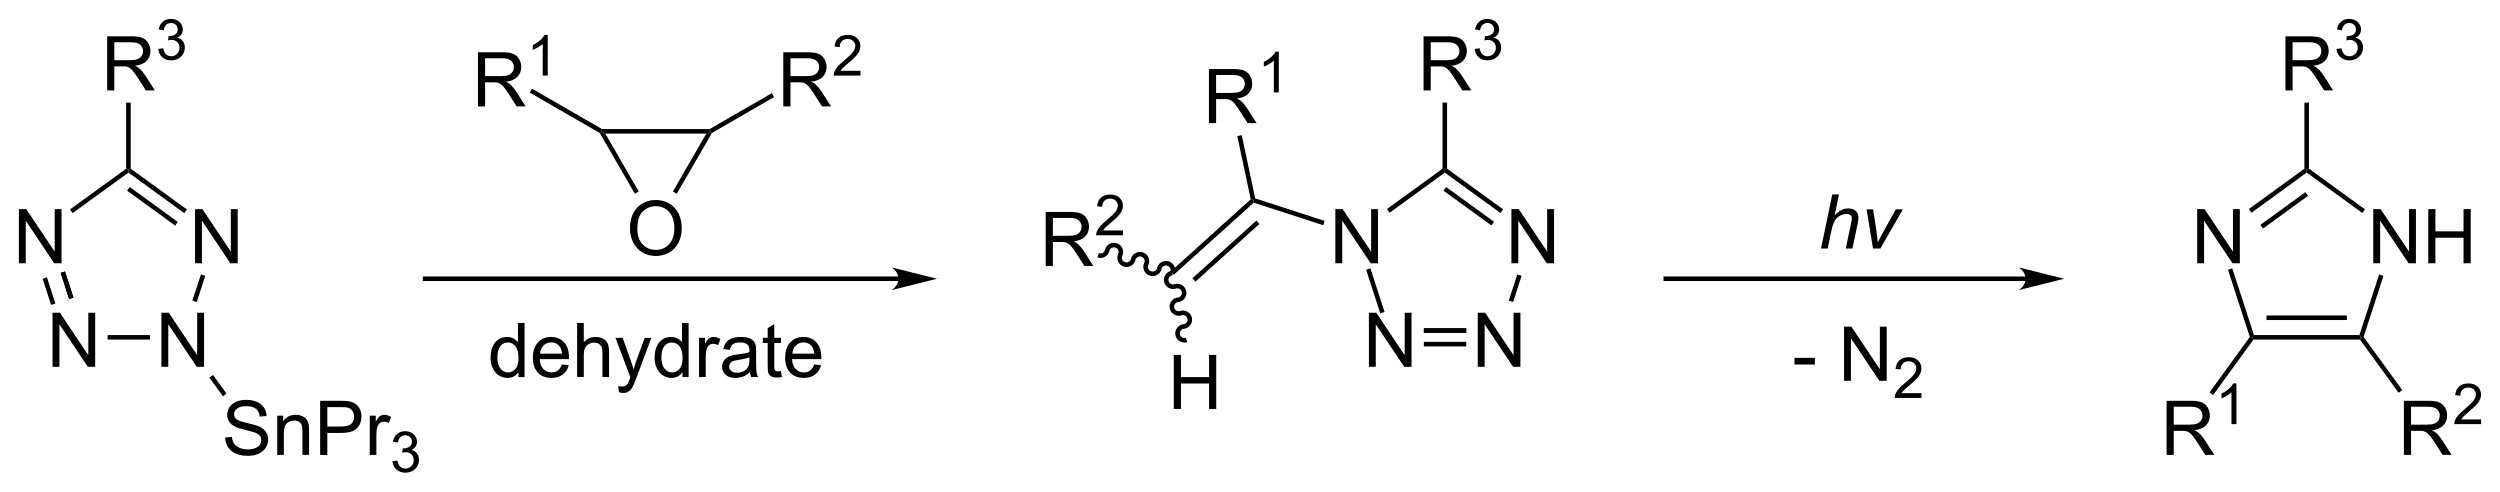 <?xml version="1.0" encoding="UTF-8"?><svg preserveAspectRatio="xMidYMid" viewBox="60.2 63.16 330.68 65.026" xmlns="http://www.w3.org/2000/svg" xmlns:cc="http://creativecommons.org/ns#" xmlns:dc="http://purl.org/dc/elements/1.1/" xmlns:rdf="http://www.w3.org/1999/02/22-rdf-syntax-ns#"><clipPath id="a"><rect x=".3" y=".3" width="539.4" height="719.15"/></clipPath><g clip-path="url(#a)" transform="translate(1.738 .531)"><path d="M65.412 111.15v-7.158h.972l3.76 5.62v-5.62h.908v7.158h-.972l-3.76-5.625v5.625zM79.812 111.15v-7.158h.972l3.76 5.62v-5.62h.908v7.158h-.972l-3.76-5.625v5.625zM84.262 97.45v-7.158h.972l3.76 5.62v-5.62h.908v7.158h-.972l-3.76-5.625v5.625zM60.962 97.45v-7.158h.972l3.76 5.62v-5.62h.908v7.158h-.972l-3.76-5.625v5.625z"/><path d="M72.7 107.55v-.6h5.6v.6zM84.49 102.57l-.58-.18 1.13-3.46.28.09.29.09zM83.18 90.33l-.17.25-.18.24-7.38-5.36v-.37l.3-.15z" fill-rule="evenodd" shape-rendering="geometricPrecision" stroke-width="0"/><path d="m81.81 92.23-6.36-4.62" stroke="#000" stroke-width=".6"/><path d="m75.15 84.94 0.3 0.15v0.37l-7.38 5.36-0.18-0.24-0.17-0.25z" fill-rule="evenodd" shape-rendering="geometricPrecision" stroke-width="0"/><path d="m66.77 98.63 1.12 3.46" stroke="#000" stroke-width=".6"/><path d="M64.67 99.32l-.57.18 1.12 3.46.57-.19zM67.06 98.54l-.57.19 1.12 3.45.57-.18z" fill-rule="evenodd" shape-rendering="geometricPrecision" stroke-width="0"/><path d="M88.239 120.5l.894-.078q.063.537.293.884.234.342.723.557.488.21 1.099.21.542 0 .957-.161t.615-.439q.205-.283.205-.615 0-.337-.195-.586-.195-.254-.645-.425-.288-.112-1.274-.347-.986-.239-1.382-.449-.513-.269-.767-.664-.249-.4-.249-.894 0-.542.308-1.011.308-.474.898-.718t1.313-.244q.796 0 1.401.259.61.254.938.752.327.498.352 1.128l-.908.068q-.073-.679-.498-1.025-.42-.347-1.245-.347-.859 0-1.255.317-.391.312-.391.757 0 .386.278.635.273.249 1.426.513 1.157.259 1.587.454.625.288.923.732.298.439.298 1.016 0 .571-.327 1.079-.327.503-.942.786-.61.278-1.377.278-.972 0-1.631-.283-.654-.283-1.03-.85-.371-.571-.391-1.289zM95.129 122.8v-5.186h.791v.737q.571-.854 1.65-.854.469 0 .859.171.396.166.591.439.195.273.273.649.049.244.049.855v3.188h-.879v-3.154q0-.537-.103-.801-.103-.269-.366-.425-.259-.161-.61-.161-.562 0-.972.356-.405.356-.405 1.353v2.832zM100.81 122.8v-7.158h2.7q.713 0 1.089.068.527.088.884.337.356.244.571.688.22.444.22.977 0 .913-.581 1.548-.581.63-2.1.63h-1.836v2.91zm.947-3.755h1.851q.918 0 1.304-.342.386-.342.386-.962 0-.449-.229-.767-.225-.322-.596-.425-.239-.064-.884-.064h-1.831zM107.37 122.8v-5.186h.791v.786q.303-.552.557-.728.259-.176.566-.176.444 0 .903.283l-.303.815q-.322-.19-.645-.19-.288 0-.518.176-.23.171-.327.479-.146.469-.146 1.025v2.715zM110.37 123.64l.659-.088q.114.56.385.809.275.245.666.245.465 0 .784-.322.322-.322.322-.798 0-.454-.297-.747-.297-.297-.754-.297-.187 0-.465.073l.073-.579q.066.007.106.007.421 0 .758-.22.337-.22.337-.677 0-.363-.245-.601-.245-.238-.634-.238-.385 0-.641.242-.256.242-.33.725l-.659-.117q.121-.663.549-1.025.428-.366 1.066-.366.439 0 .809.19.37.187.564.513.198.326.198.692 0 .348-.187.634-.187.286-.553.454.476.11.74.458.264.344.264.864 0 .703-.513 1.194-.513.487-1.296.487-.707 0-1.175-.421-.465-.421-.531-1.091z"/><path d="m86.15 112.58 0.25-0.18 0.24-0.17 1.79 2.46-0.24 0.18-0.24 0.17z" fill-rule="evenodd" shape-rendering="geometricPrecision" stroke-width="0"/><path d="M72.636 74.59v-7.158h3.174q.957 0 1.455.195.498.19.796.679.298.488.298 1.079 0 .762-.493 1.284-.493.522-1.523.664.376.181.571.356.415.381.786.952l1.245 1.948h-1.191l-.947-1.489q-.415-.645-.684-.986-.269-.342-.483-.479-.21-.137-.43-.19-.161-.034-.527-.034h-1.099v3.179zm.947-3.999h2.036q.649 0 1.016-.132.366-.137.557-.43.19-.298.19-.645 0-.508-.371-.835-.366-.327-1.162-.327h-2.266zM79.392 69.103l.659-.088q.114.56.385.809.275.245.666.245.465 0 .784-.322.322-.322.322-.798 0-.454-.297-.747-.297-.297-.754-.297-.187 0-.465.073l.073-.579q.066.007.106.007.421 0 .758-.22.337-.22.337-.677 0-.363-.245-.601-.245-.238-.634-.238-.385 0-.641.242-.256.242-.33.725l-.659-.117q.121-.663.549-1.025.428-.366 1.066-.366.439 0 .809.19.37.187.564.513.198.326.198.692 0 .348-.187.634-.187.286-.553.454.476.11.74.458.264.344.264.864 0 .703-.513 1.194-.513.487-1.296.487-.707 0-1.175-.421-.465-.421-.531-1.091z"/><path d="m75.75 84.94-0.3 0.15-0.3-0.15v-8.74h0.6z" fill-rule="evenodd" shape-rendering="geometricPrecision" stroke-width="0"/><path d="m178.16 99.5h-63.77" stroke="#000" stroke-width=".6"/><path d="m182.41 99.5-6-1.5c1.19 0.84 1.19 2.16 0 3z" fill-rule="evenodd" shape-rendering="geometricPrecision" stroke-miterlimit="6.935" stroke-width="0"/><path d="m138.53 80.3-0.52-0.3 0.08-0.3h14.24l0.08 0.3-0.52 0.3z" fill-rule="evenodd" shape-rendering="geometricPrecision" stroke-width="0"/><path d="m137.79 80.22 0.22-0.22 0.52 0.3 4.42 7.66-0.25 0.15-0.26 0.15z" fill-rule="evenodd" shape-rendering="geometricPrecision" stroke-width="0"/><path d="m141.79 92.884q0-1.782 0.957-2.788 0.957-1.011 2.471-1.011 0.991 0 1.787 0.474t1.211 1.323q0.42 0.845 0.42 1.919 0 1.089-0.439 1.948-0.439 0.859-1.245 1.304-0.806 0.439-1.738 0.439-1.011 0-1.807-0.488t-1.206-1.333q-0.41-0.845-0.41-1.787zm0.977 0.015q0 1.294 0.693 2.041 0.698 0.742 1.748 0.742 1.069 0 1.758-0.752 0.693-0.752 0.693-2.134 0-0.874-0.298-1.523-0.293-0.654-0.864-1.011-0.566-0.361-1.274-0.361-1.006 0-1.733 0.693-0.723 0.688-0.723 2.305z"/><path d="m151.89 80.3 0.52-0.3 0.22 0.22-4.65 8.04-0.26-0.15-0.25-0.15z" fill-rule="evenodd" shape-rendering="geometricPrecision" stroke-width="0"/><path d="m152.63 80.22-0.22-0.22-0.08-0.3 8.23-4.75 0.15 0.26 0.15 0.25z" fill-rule="evenodd" shape-rendering="geometricPrecision" stroke-width="0"/><path d="M162.07 76.7v-7.158h3.174q.957 0 1.455.195.498.19.796.679.298.488.298 1.079 0 .762-.493 1.284-.493.522-1.523.664.376.181.571.356.415.381.786.952l1.245 1.948h-1.191l-.947-1.489q-.415-.645-.684-.986t-.483-.479q-.21-.137-.43-.19-.161-.034-.527-.034h-1.099v3.179zm.947-3.999h2.036q.649 0 1.016-.132.366-.137.557-.43.19-.298.19-.645 0-.508-.371-.835-.366-.327-1.162-.327h-2.266zM172.28 71.996v.634h-3.549q-.007-.238.077-.458.135-.363.432-.714.3-.352.864-.813.875-.718 1.183-1.135.308-.421.308-.795 0-.392-.282-.659-.278-.271-.729-.271-.476 0-.762.286-.286.286-.289.791l-.677-.07q.07-.758.524-1.154.454-.399 1.22-.399.773 0 1.223.428.45.428.45 1.062 0 .322-.132.634-.132.311-.439.656-.304.344-1.014.945-.593.498-.762.677-.168.176-.278.355z"/><path d="m138.09 79.7-0.08 0.3-0.22 0.22-9.25-5.34 0.3-0.52z" fill-rule="evenodd" shape-rendering="geometricPrecision" stroke-width="0"/><path d="M121.68 76.7v-7.158h3.174q.957 0 1.455.195.498.19.796.679.298.488.298 1.079 0 .762-.493 1.284-.493.522-1.523.664.376.181.571.356.415.381.786.952l1.245 1.948h-1.191l-.947-1.489q-.415-.645-.684-.986-.269-.342-.483-.479-.21-.137-.43-.19-.161-.034-.527-.034h-1.099v3.179zm.947-3.999h2.036q.649 0 1.016-.132.366-.137.557-.43.19-.298.19-.645 0-.508-.371-.835-.366-.327-1.162-.327h-2.266zM130.91 72.63h-.659v-4.2q-.238.227-.626.454-.385.227-.692.341v-.637q.553-.26.967-.63t.586-.718h.425zM127.03 112.5v-.654q-.493.771-1.45.771-.62 0-1.143-.342-.518-.342-.806-.952-.283-.615-.283-1.411 0-.776.259-1.406.259-.635.776-.972.518-.337 1.157-.337.469 0 .835.2.366.195.596.513v-2.568h.874v7.158zm-2.778-2.588q0 .996.42 1.489.42.493.991.493.576 0 .977-.469.405-.474.405-1.44 0-1.064-.41-1.562-.41-.498-1.011-.498-.586 0-.981.479-.391.479-.391 1.509zM132.79 110.83l.908.112q-.215.796-.796 1.235-.581.439-1.484.439-1.138 0-1.807-.698-.664-.703-.664-1.968 0-1.309.674-2.031.674-.723 1.748-.723 1.04 0 1.699.708.659.708.659 1.992 0 .078-.005.234h-3.867q.049.854.483 1.309.435.454 1.084.454.483 0 .825-.254.342-.254.542-.811zm-2.886-1.421h2.896q-.059-.654-.332-.981-.42-.508-1.089-.508-.605 0-1.02.405-.41.405-.454 1.084zM134.8 112.5v-7.158h.879v2.568q.615-.713 1.553-.713.576 0 1.001.229.425.225.605.625.186.4.186 1.162v3.286h-.879v-3.286q0-.659-.288-.957-.283-.303-.806-.303-.391 0-.737.205-.342.2-.488.547-.146.347-.146.957v2.837zM140.33 114.5l-.098-.825q.288.078.503.078.293 0 .469-.098t.288-.273q.083-.132.269-.654.024-.073.078-.215l-1.968-5.195h.947l1.079 3.003q.21.571.376 1.201.151-.605.361-1.182l1.108-3.022h.879l-1.973 5.273q-.317.854-.493 1.177-.234.435-.537.635-.303.205-.723.205-.254 0-.566-.107zM148.73 112.5v-.654q-.493.771-1.45.771-.62 0-1.143-.342-.518-.342-.806-.952-.283-.615-.283-1.411 0-.776.259-1.406.259-.635.776-.972.518-.337 1.157-.337.469 0 .835.2.366.195.596.513v-2.568h.874v7.158zm-2.778-2.588q0 .996.42 1.489.42.493.991.493.576 0 .977-.469.405-.474.405-1.44 0-1.064-.41-1.562t-1.011-.498q-.586 0-.981.479-.391.479-.391 1.509zM150.93 112.5v-5.186h.791v.786q.303-.552.557-.728.259-.176.566-.176.444 0 .903.283l-.303.815q-.322-.19-.645-.19-.288 0-.518.176-.229.171-.327.479-.146.469-.146 1.025v2.715zM157.66 111.86q-.488.415-.942.586-.449.171-.967.171-.854 0-1.313-.415-.459-.42-.459-1.069 0-.381.171-.693.176-.317.454-.508.283-.19.635-.288.259-.068.781-.132 1.065-.127 1.567-.303.005-.181.005-.229 0-.537-.249-.757-.337-.298-1.001-.298-.62 0-.918.22-.293.215-.435.767l-.859-.117q.117-.552.386-.889.269-.342.776-.522.508-.186 1.177-.186.664 0 1.079.156.415.156.61.396.195.234.273.596.044.225.044.811v1.172q0 1.226.054 1.553.059.322.225.62h-.918q-.137-.273-.176-.64zm-.073-1.963q-.479.195-1.436.332-.542.078-.767.176-.225.098-.347.288-.122.186-.122.415 0 .352.264.586.269.234.781.234.508 0 .903-.22.396-.225.581-.61.142-.298.142-.879zM161.76 111.71l.127.776q-.371.078-.664.078-.479 0-.742-.151-.264-.151-.371-.396-.107-.249-.107-1.04v-2.983h-.645v-.684h.645v-1.284l.874-.527v1.812h.884v.684h-.884v3.032q0 .376.044.483.049.107.151.171.107.064.303.064.146 0 .386-.034zM166.16 110.83l.908.112q-.215.796-.796 1.235-.581.439-1.484.439-1.138 0-1.807-.698-.664-.703-.664-1.968 0-1.309.674-2.031.674-.723 1.748-.723 1.04 0 1.699.708.659.708.659 1.992 0 .078-.005.234h-3.867q.049.854.483 1.309.435.454 1.084.454.483 0 .825-.254.342-.254.542-.811zm-2.886-1.421h2.896q-.059-.654-.332-.981-.42-.508-1.089-.508-.605 0-1.02.405-.41.405-.454 1.084zM239.53 111.15v-7.158h.972l3.76 5.62v-5.62h.908v7.158h-.972l-3.76-5.625v5.625zM253.93 111.15v-7.158h.972l3.76 5.62v-5.62h.908v7.158h-.972l-3.76-5.625v5.625zM258.38 97.45v-7.158h.972l3.76 5.62v-5.62h.908v7.158h-.972l-3.76-5.625v5.625z"/><path d="m246.8 106.35h5.6" stroke="#000" stroke-width=".6"/><path d="M246.8 107.85v.6h5.6v-.6zM246.8 106.05v.6h5.6v-.6z" fill-rule="evenodd" shape-rendering="geometricPrecision" stroke-width="0"/><path d="m235.09 97.45v-7.158h0.972l3.76 5.62v-5.62h0.908v7.158h-0.972l-3.76-5.625v5.625z"/><path d="M258.61 102.57l-.58-.18 1.13-3.46.28.09.29.09zM257.28 90.32l-.17.24-.18.24-7.36-5.34v-.37l.3-.15z" fill-rule="evenodd" shape-rendering="geometricPrecision" stroke-width="0"/><path d="m255.91 92.21-6.34-4.6" stroke="#000" stroke-width=".6"/><path d="M249.27 84.94l.3.15v.37l-7.3 5.31-.18-.25-.17-.24zM239.16 98.31l.29-.09.28-.09 1.87 5.76-.28.09-.29.09z" fill-rule="evenodd" shape-rendering="geometricPrecision" stroke-width="0"/><path d="m249.87 84.94-0.3 0.15-0.3-0.15v-8.74h0.6z" fill-rule="evenodd" shape-rendering="geometricPrecision" stroke-width="0"/><path d="M246.76 74.59v-7.158h3.174q.957 0 1.455.195.498.19.796.679.298.488.298 1.079 0 .762-.493 1.284-.493.522-1.523.664.376.181.571.356.415.381.786.952l1.245 1.948h-1.191l-.947-1.489q-.415-.645-.684-.986-.269-.342-.483-.479-.21-.137-.43-.19-.161-.034-.527-.034h-1.099v3.179zm.947-3.999h2.036q.649 0 1.016-.132.366-.137.557-.43.19-.298.19-.645 0-.508-.371-.835-.366-.327-1.162-.327h-2.266zM253.51 69.103l.659-.088q.114.56.385.809.275.245.666.245.465 0 .784-.322.322-.322.322-.798 0-.454-.297-.747-.297-.297-.754-.297-.187 0-.465.073l.073-.579q.066.007.106.007.421 0 .758-.22.337-.22.337-.677 0-.363-.245-.601-.245-.238-.634-.238-.385 0-.641.242-.256.242-.33.725l-.659-.117q.121-.663.549-1.025.428-.366 1.066-.366.439 0 .809.19.37.187.564.513.198.326.198.692 0 .348-.187.634-.187.286-.553.454.476.11.74.458.264.344.264.864 0 .703-.513 1.194-.513.487-1.296.487-.707 0-1.175-.421-.465-.421-.531-1.091z"/><path d="m233.67 91.85-0.09 0.29-0.09 0.28-9.19-2.98-0.07-0.34 0.26-0.23z" fill-rule="evenodd" shape-rendering="geometricPrecision" stroke-width="0"/><path d="M218.37 78.92v-7.158h3.174q.957 0 1.455.195.498.19.796.679.298.488.298 1.079 0 .762-.493 1.284-.493.522-1.523.664.376.181.571.356.415.381.786.952l1.245 1.948h-1.191l-.947-1.489q-.415-.645-.684-.986-.269-.342-.483-.479-.21-.137-.43-.19-.161-.034-.527-.034h-1.099v3.179zm.947-3.999h2.036q.649 0 1.016-.132.366-.137.557-.43.19-.298.19-.645 0-.508-.371-.835-.366-.327-1.162-.327h-2.266zM227.61 74.85h-.659v-4.2q-.238.227-.626.454-.385.227-.692.341v-.637q.553-.26.967-.63t.586-.718h.425z"/><path d="m224.49 88.87-0.26 0.23-0.33-0.11-1.78-8.36 0.3-0.06 0.29-0.07z" fill-rule="evenodd" shape-rendering="geometricPrecision" stroke-width="0"/><path d="m223.9 88.99 0.33 0.11 0.07 0.34-10.57 9.52-0.4-0.44z" fill-rule="evenodd" shape-rendering="geometricPrecision" stroke-width="0"/><path d="m224.85 92.03-8.47 7.63" stroke="#000" stroke-width=".6"/><path d="m213.53 98.74a0.905 0.905 78.019 0 0-0.79 1.09 0.905 0.905 78.019 0 0 1.17 0.68 0.905 0.905 78.019 0 1 1.16 0.68 0.905 0.905 78.019 0 1-0.79 1.09 0.905 0.905 78.019 0 0-0.79 1.09 0.905 0.905 78.019 0 0 1.17 0.68 0.905 0.905 78.019 0 1 1.16 0.68 0.905 0.905 78.019 0 1-0.79 1.09 0.905 0.905 78.019 0 0-0.79 1.09 0.905 0.905 78.019 0 0 1.17 0.68" fill="none" shape-rendering="geometricPrecision" stroke="#000" stroke-linejoin="bevel" stroke-width=".6"/><path d="m213.72 116.73v-7.158h0.947v2.939h3.721v-2.939h0.947v7.158h-0.947v-3.374h-3.721v3.374z"/><path d="m213.53 98.74a0.912 0.912-160.85 0 0-0.53-1.24 0.912 0.912-160.85 0 0-1.19 0.64 0.912 0.912-160.85 0 1-1.19 0.65 0.912 0.912-160.85 0 1-0.54-1.25 0.912 0.912-160.85 0 0-0.53-1.24 0.912 0.912-160.85 0 0-1.19 0.64 0.912 0.912-160.85 0 1-1.19 0.65 0.912 0.912-160.85 0 1-0.53-1.24 0.912 0.912-160.85 0 0-0.54-1.25 0.912 0.912-160.85 0 0-1.19 0.65 0.912 0.912-160.85 0 1-1.19 0.64" fill="none" shape-rendering="geometricPrecision" stroke="#000" stroke-linejoin="bevel" stroke-width=".6"/><path d="M196.78 97.82v-7.158h3.174q.957 0 1.455.195.498.19.796.679.298.488.298 1.079 0 .762-.493 1.284-.493.522-1.523.664.376.181.571.356.415.381.786.952l1.245 1.948h-1.191l-.947-1.489q-.415-.645-.684-.986-.269-.342-.483-.479-.21-.137-.43-.19-.161-.034-.527-.034h-1.099v3.179zm.947-3.999h2.036q.649 0 1.016-.132.366-.137.557-.43.19-.298.19-.645 0-.508-.371-.835-.366-.327-1.162-.327h-2.266zM207 93.116v.634h-3.549q-.007-.238.077-.458.136-.363.432-.714.3-.352.864-.813.875-.718 1.183-1.135.308-.421.308-.795 0-.392-.282-.659-.278-.271-.729-.271-.476 0-.762.286-.286.286-.289.791l-.677-.07q.07-.758.524-1.154.454-.399 1.22-.399.773 0 1.223.428.45.428.45 1.062 0 .322-.132.634-.132.311-.439.656-.304.344-1.014.945-.593.498-.762.677-.168.176-.278.355z"/><path d="m327.25 99.5h-48.75" stroke="#000" stroke-width=".6"/><path d="m331.5 99.5-6-1.5c1.19 0.84 1.19 2.16 0 3z" fill-rule="evenodd" shape-rendering="geometricPrecision" stroke-miterlimit="6.935" stroke-width="0"/><path d="M299.33 95.5l1.494-7.158h.884l-.571 2.749q.493-.479.918-.684.425-.21.874-.21.645 0 1.001.342.356.337.356.894 0 .273-.156 1.006l-.64 3.062h-.884l.659-3.14q.142-.684.142-.859 0-.254-.176-.415-.176-.161-.508-.161-.479 0-.913.254-.435.249-.684.688-.244.435-.449 1.406l-.464 2.227zM306.21 95.5l-.85-5.186h.859l.444 2.856q.073.469.181 1.528.254-.552.649-1.265l1.733-3.12h.933l-2.969 5.186zM295.82 110.85v-.884h2.7v.884zM302.38 113v-7.158h.972l3.76 5.62v-5.62h.908v7.158h-.972l-3.76-5.625v5.625zM312.62 114.63v.634h-3.549q-.007-.238.077-.458.136-.363.432-.714.3-.352.864-.813.875-.718 1.183-1.135.308-.421.308-.795 0-.392-.282-.659-.278-.271-.729-.271-.476 0-.762.286-.286.286-.289.791l-.677-.07q.07-.758.524-1.154.454-.399 1.22-.399.773 0 1.223.428t.45 1.062q0 .322-.132.634-.132.311-.439.656-.304.344-1.014.945-.593.498-.762.677-.168.176-.278.355zM372.38 97.45v-7.158h.972l3.76 5.62v-5.62h.908v7.158h-.972l-3.76-5.625v5.625zM379.65 97.45v-7.158h.947v2.939h3.721v-2.939h.947v7.158h-.947v-3.374h-3.721v3.374zM349.09 97.45v-7.158h.972l3.76 5.62v-5.62h.908v7.158h-.972l-3.76-5.625v5.625z"/><path d="m356.53 107.55-0.15-0.3 0.22-0.3h13.95l0.22 0.3-0.15 0.3z" fill-rule="evenodd" shape-rendering="geometricPrecision" stroke-width="0"/><path d="m358.26 104.66h10.63" stroke="#000" stroke-width=".6"/><path d="M371.1 107.2l-.33.05-.22-.3 2.61-8.02.28.09.29.09zM371.28 90.32l-.17.24-.18.24-7.36-5.34v-.37l.3-.15z" fill-rule="evenodd" shape-rendering="geometricPrecision" stroke-width="0"/><path d="m363.27 84.94 0.3 0.15v0.37l-7.3 5.31-0.18-0.25-0.17-0.24z" fill-rule="evenodd" shape-rendering="geometricPrecision" stroke-width="0"/><path d="m363.57 88.29-5.95 4.33" stroke="#000" stroke-width=".6"/><path d="m353.16 98.31 0.29-0.09 0.28-0.09 2.87 8.82-0.22 0.3-0.33-0.05z" fill-rule="evenodd" shape-rendering="geometricPrecision" stroke-width="0"/><path d="M360.76 74.59v-7.158h3.174q.957 0 1.455.195.498.19.796.679.298.488.298 1.079 0 .762-.493 1.284-.493.522-1.523.664.376.181.571.356.415.381.786.952l1.245 1.948h-1.191l-.947-1.489q-.415-.645-.684-.986-.269-.342-.483-.479-.21-.137-.43-.19-.161-.034-.527-.034h-1.099v3.179zm.947-3.999h2.036q.649 0 1.016-.132.366-.137.557-.43.19-.298.19-.645 0-.508-.371-.835-.366-.327-1.162-.327h-2.266zM367.51 69.103l.659-.088q.114.56.385.809.275.245.666.245.465 0 .784-.322.322-.322.322-.798 0-.454-.297-.747-.297-.297-.754-.297-.187 0-.465.073l.073-.579q.066.007.106.007.421 0 .758-.22.337-.22.337-.677 0-.363-.245-.601-.245-.238-.634-.238-.385 0-.641.242-.256.242-.33.725l-.659-.117q.121-.663.549-1.025.428-.366 1.066-.366.439 0 .809.19.37.187.564.513.198.326.198.692 0 .348-.187.634-.187.286-.553.454.476.11.74.458.264.344.264.864 0 .703-.513 1.194-.513.487-1.296.487-.707 0-1.175-.421-.465-.421-.531-1.091z"/><path d="M363.87 84.94l-.3.15-.3-.15v-8.74h.6zM356.05 107.2l.33.05.15.3-5.33 7.33-.24-.17-.24-.18z" fill-rule="evenodd" shape-rendering="geometricPrecision" stroke-width="0"/><path d="M345.04 122.8v-7.158h3.174q.957 0 1.455.195.498.19.796.679.298.488.298 1.079 0 .762-.493 1.284-.493.522-1.523.664.376.181.571.356.415.381.786.952l1.245 1.948h-1.191l-.947-1.489q-.415-.645-.684-.986-.269-.342-.483-.479-.21-.137-.43-.19-.161-.034-.527-.034h-1.099v3.179zm.947-3.999h2.036q.649 0 1.016-.132.366-.137.557-.43.19-.298.19-.645 0-.508-.371-.835-.366-.327-1.162-.327h-2.266zM354.28 118.73h-.659v-4.2q-.238.227-.626.454-.385.227-.692.341v-.637q.553-.26.967-.63.414-.37.586-.718h.425zM376.43 122.8v-7.158h3.174q.957 0 1.455.195.498.19.796.679t.298 1.079q0 .762-.493 1.284-.493.522-1.523.664.376.181.571.356.415.381.786.952l1.245 1.948h-1.191l-.947-1.489q-.415-.645-.684-.986-.269-.342-.483-.479-.21-.137-.43-.19-.161-.034-.527-.034h-1.099v3.179zm.947-3.999h2.036q.649 0 1.016-.132.366-.137.557-.43.19-.298.19-.645 0-.508-.371-.835-.366-.327-1.162-.327h-2.266zM386.64 118.1v.634h-3.549q-.007-.238.077-.458.136-.363.432-.714.3-.352.864-.813.875-.718 1.183-1.135.308-.421.308-.795 0-.392-.282-.659-.278-.271-.729-.271-.476 0-.762.286-.286.286-.289.791l-.677-.07q.07-.758.524-1.154.454-.399 1.22-.399.773 0 1.223.428.45.428.45 1.062 0 .322-.132.634-.132.311-.439.656-.304.344-1.014.945-.593.498-.762.677-.168.176-.278.355z"/><path d="m370.62 107.55 0.15-0.3 0.33-0.05 5.12 7.03-0.25 0.18-0.24 0.17z" fill-rule="evenodd" shape-rendering="geometricPrecision" stroke-width="0"/></g></svg>